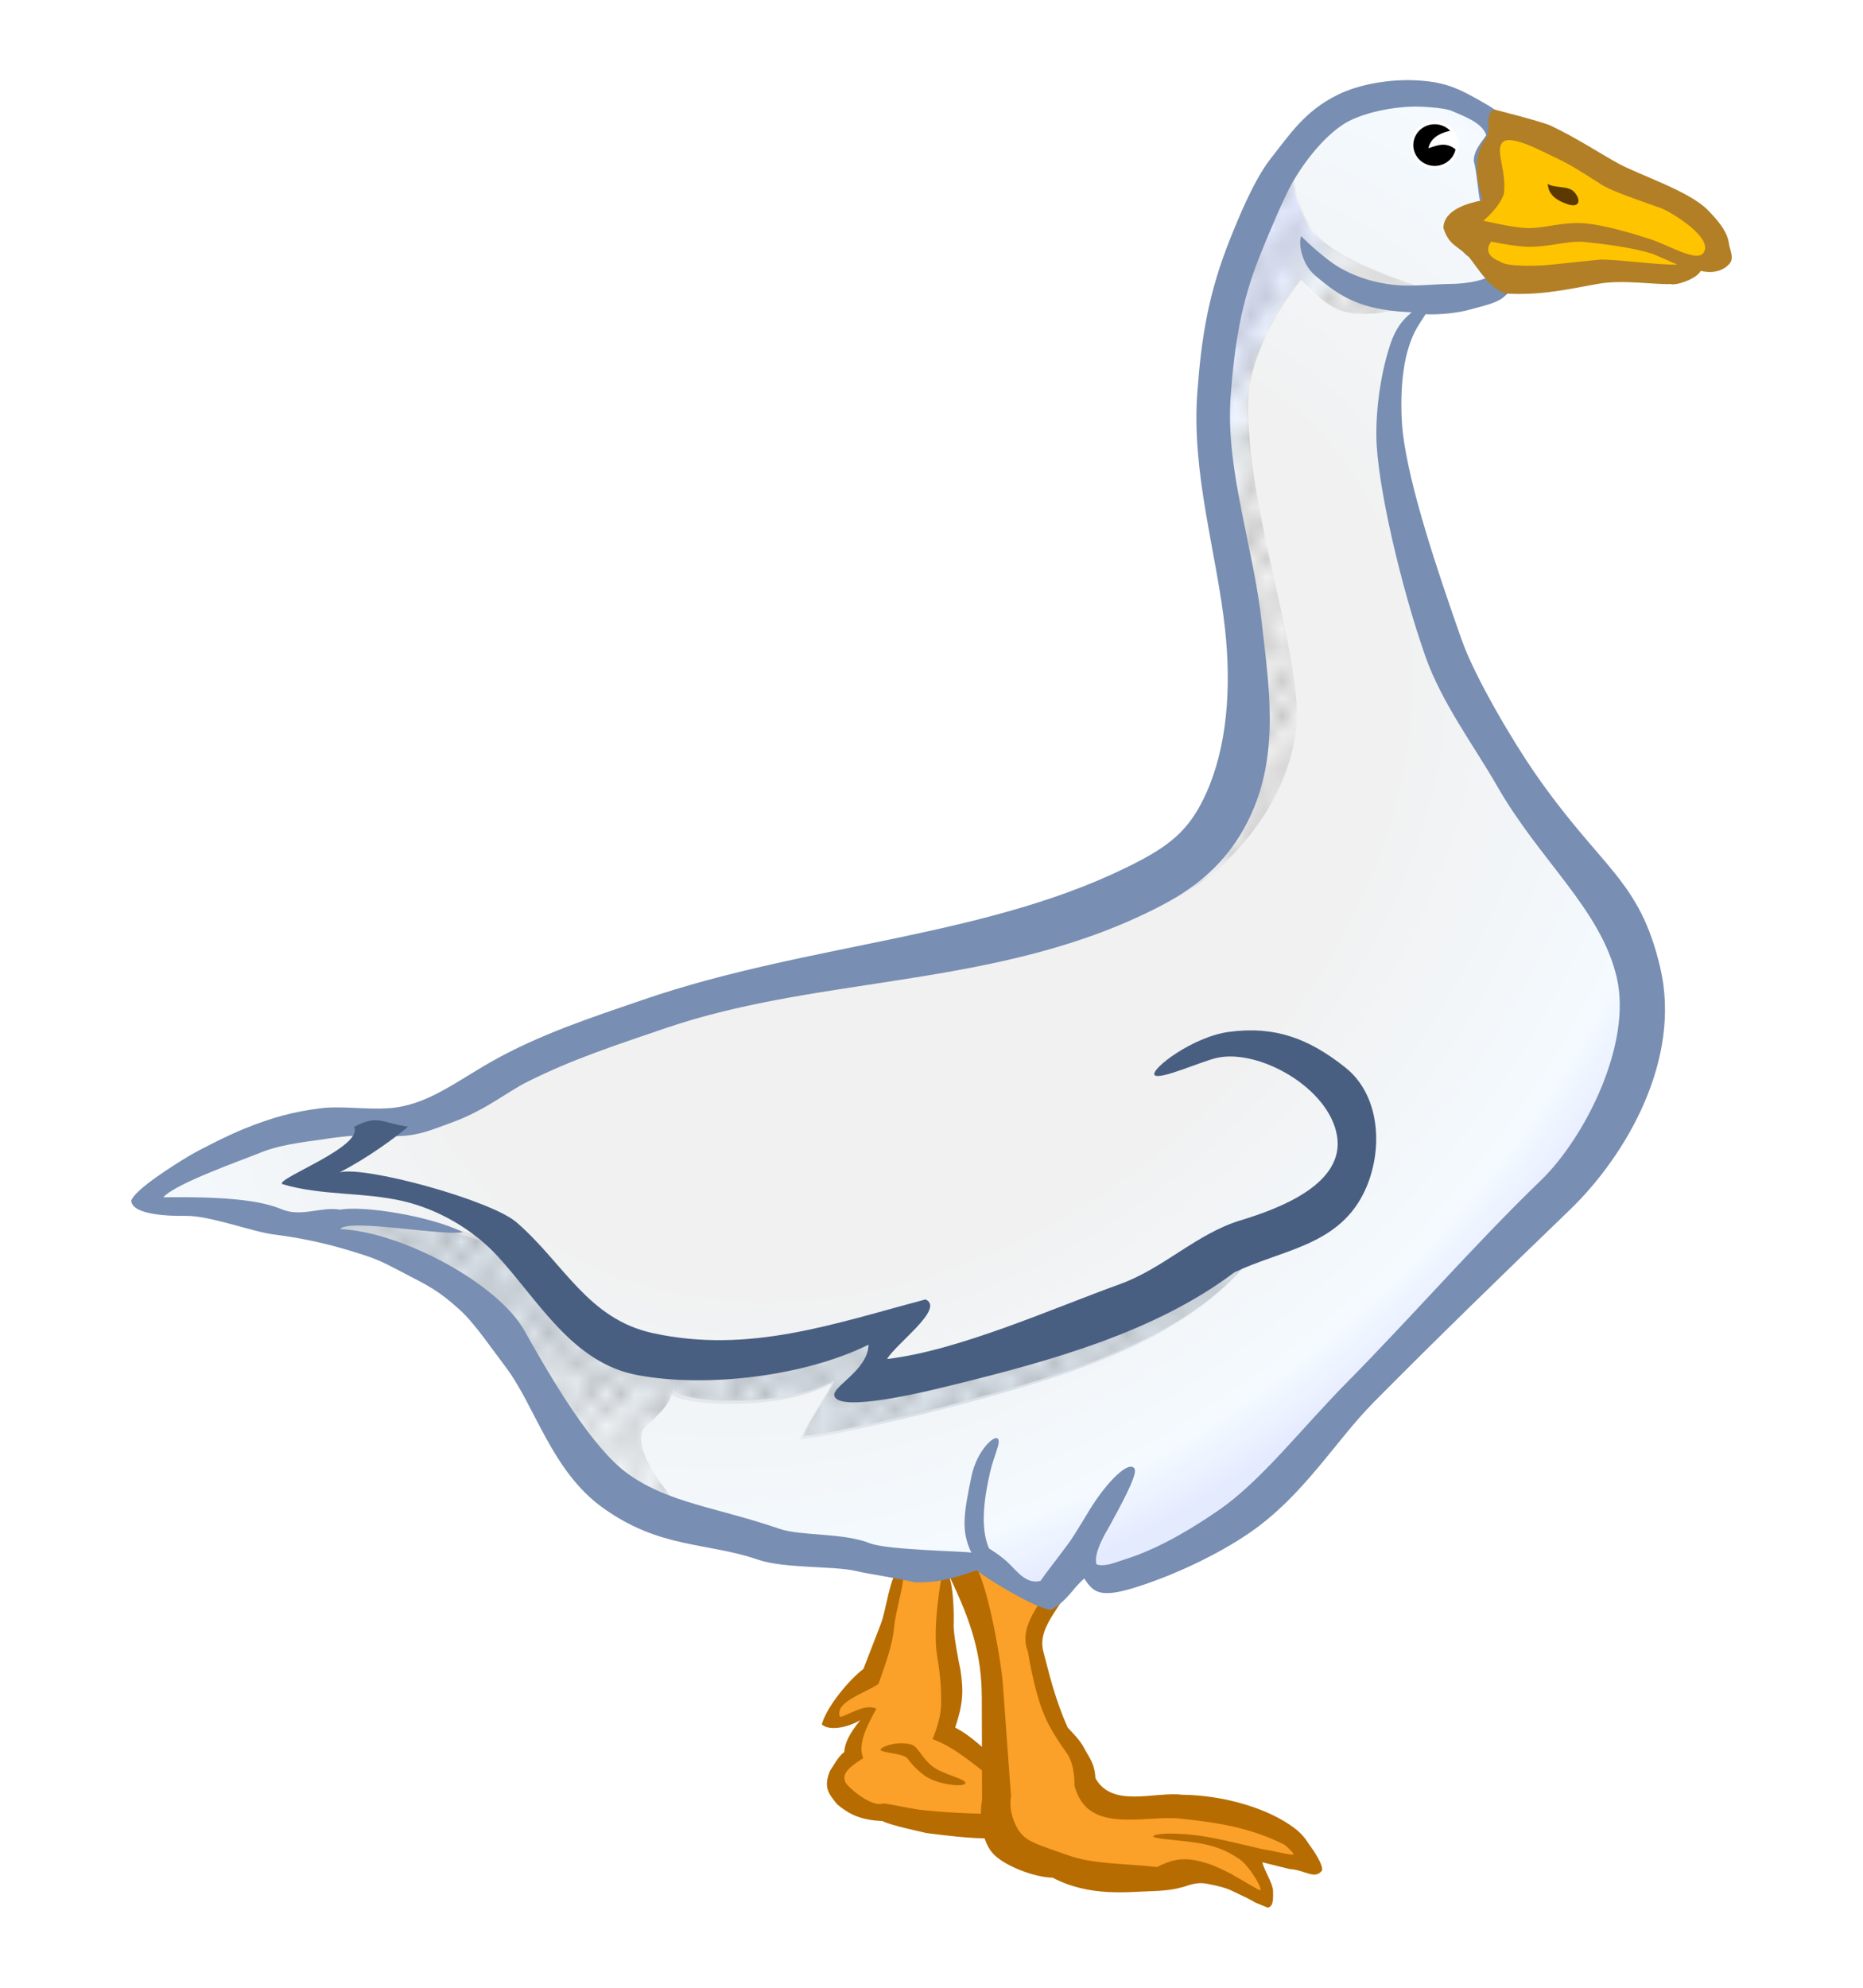 <?xml version="1.0" encoding="UTF-8" standalone="no"?>
<!-- Created with Inkscape (http://www.inkscape.org/) -->

<svg
   xmlns:dc="http://purl.org/dc/elements/1.1/"
   xmlns:cc="http://creativecommons.org/ns#"
   xmlns:rdf="http://www.w3.org/1999/02/22-rdf-syntax-ns#"
   xmlns:svg="http://www.w3.org/2000/svg"
   xmlns="http://www.w3.org/2000/svg"
   xmlns:xlink="http://www.w3.org/1999/xlink"
   xmlns:sodipodi="http://sodipodi.sourceforge.net/DTD/sodipodi-0.dtd"
   xmlns:inkscape="http://www.inkscape.org/namespaces/inkscape"
   width="30mm"
   height="32mm"
   viewBox="0 0 106.299 113.386"
   id="svg2"
   version="1.1"
   inkscape:version="0.91 r13725"
   sodipodi:docname="Gans-coloured.svg">
  <title
     id="title4136">goose - coloured</title>
  <defs
     id="defs4">
    <linearGradient
       inkscape:collect="always"
       id="linearGradient6191">
      <stop
         style="stop-color:#dae2e9;stop-opacity:1;"
         offset="0"
         id="stop6193" />
      <stop
         style="stop-color:#dae2e9;stop-opacity:0;"
         offset="1"
         id="stop6195" />
    </linearGradient>
    <linearGradient
       id="linearGradient6028"
       inkscape:collect="always">
      <stop
         id="stop6030"
         offset="0"
         style="stop-color:#f1f1f1;stop-opacity:1;" />
      <stop
         style="stop-color:#f1f1f1;stop-opacity:1;"
         offset="0.722"
         id="stop6032" />
      <stop
         style="stop-color:#f4faff;stop-opacity:1"
         offset="0.845"
         id="stop6034" />
      <stop
         id="stop6036"
         offset="1"
         style="stop-color:#e5ebff;stop-opacity:1" />
    </linearGradient>
    <linearGradient
       inkscape:collect="always"
       id="linearGradient5855">
      <stop
         style="stop-color:#f1f1f1;stop-opacity:1;"
         offset="0"
         id="stop5857" />
      <stop
         id="stop5865"
         offset="0.559"
         style="stop-color:#f1f1f1;stop-opacity:1;" />
      <stop
         id="stop5863"
         offset="0.918"
         style="stop-color:#f4faff;stop-opacity:1" />
      <stop
         style="stop-color:#e5ebff;stop-opacity:1"
         offset="1"
         id="stop5859" />
    </linearGradient>
    <pattern
       inkscape:collect="always"
       xlink:href="#Polkadots-large"
       id="pattern5834"
       patternTransform="matrix(0.887,0,0,0.993,3.945,-1.028)" />
    <pattern
       inkscape:collect="always"
       xlink:href="#Polkadots-large"
       id="pattern5740"
       patternTransform="matrix(0.825,0,0,0.869,3.945,-1.028)" />
    <pattern
       inkscape:stockid="Polka dots, large"
       id="Polkadots-large"
       patternTransform="translate(0,0) scale(10,10)"
       height="10"
       width="10"
       patternUnits="userSpaceOnUse"
       inkscape:collect="always">
      <circle
         id="circle5429"
         r="0.45"
         cy="0.810"
         cx="2.567"
         style="fill:black;stroke:none" />
      <circle
         id="circle5431"
         r="0.45"
         cy="2.33"
         cx="3.048"
         style="fill:black;stroke:none" />
      <circle
         id="circle5433"
         r="0.45"
         cy="2.415"
         cx="4.418"
         style="fill:black;stroke:none" />
      <circle
         id="circle5435"
         r="0.45"
         cy="3.029"
         cx="1.844"
         style="fill:black;stroke:none" />
      <circle
         id="circle5437"
         r="0.45"
         cy="1.363"
         cx="6.08"
         style="fill:black;stroke:none" />
      <circle
         id="circle5439"
         r="0.45"
         cy="4.413"
         cx="5.819"
         style="fill:black;stroke:none" />
      <circle
         id="circle5441"
         r="0.45"
         cy="4.048"
         cx="4.305"
         style="fill:black;stroke:none" />
      <circle
         id="circle5443"
         r="0.45"
         cy="3.045"
         cx="5.541"
         style="fill:black;stroke:none" />
      <circle
         id="circle5445"
         r="0.45"
         cy="5.527"
         cx="4.785"
         style="fill:black;stroke:none" />
      <circle
         id="circle5447"
         r="0.45"
         cy="5.184"
         cx="2.667"
         style="fill:black;stroke:none" />
      <circle
         id="circle5449"
         r="0.45"
         cy="1.448"
         cx="7.965"
         style="fill:black;stroke:none" />
      <circle
         id="circle5451"
         r="0.45"
         cy="5.049"
         cx="7.047"
         style="fill:black;stroke:none" />
      <circle
         id="circle5453"
         r="0.45"
         cy="0.895"
         cx="4.340"
         style="fill:black;stroke:none" />
      <circle
         id="circle5455"
         r="0.45"
         cy="0.340"
         cx="7.125"
         style="fill:black;stroke:none" />
      <circle
         id="circle5457"
         r="0.45"
         cy="1.049"
         cx="9.553"
         style="fill:black;stroke:none" />
      <circle
         id="circle5459"
         r="0.45"
         cy="2.689"
         cx="7.006"
         style="fill:black;stroke:none" />
      <circle
         id="circle5461"
         r="0.45"
         cy="2.689"
         cx="8.909"
         style="fill:black;stroke:none" />
      <circle
         id="circle5463"
         r="0.45"
         cy="4.407"
         cx="9.315"
         style="fill:black;stroke:none" />
      <circle
         id="circle5465"
         r="0.45"
         cy="3.870"
         cx="7.820"
         style="fill:black;stroke:none" />
      <circle
         id="circle5467"
         r="0.45"
         cy="5.948"
         cx="8.270"
         style="fill:black;stroke:none" />
      <circle
         id="circle5469"
         r="0.45"
         cy="7.428"
         cx="7.973"
         style="fill:black;stroke:none" />
      <circle
         id="circle5471"
         r="0.45"
         cy="8.072"
         cx="9.342"
         style="fill:black;stroke:none" />
      <circle
         id="circle5473"
         r="0.45"
         cy="9.315"
         cx="8.206"
         style="fill:black;stroke:none" />
      <circle
         id="circle5475"
         r="0.45"
         cy="9.475"
         cx="9.682"
         style="fill:black;stroke:none" />
      <circle
         id="circle5477"
         r="0.45"
         cy="6.186"
         cx="9.688"
         style="fill:black;stroke:none" />
      <circle
         id="circle5479"
         r="0.45"
         cy="6.296"
         cx="3.379"
         style="fill:black;stroke:none" />
      <circle
         id="circle5481"
         r="0.45"
         cy="8.204"
         cx="2.871"
         style="fill:black;stroke:none" />
      <circle
         id="circle5483"
         r="0.45"
         cy="8.719"
         cx="4.59"
         style="fill:black;stroke:none" />
      <circle
         id="circle5485"
         r="0.45"
         cy="9.671"
         cx="3.181"
         style="fill:black;stroke:none" />
      <circle
         id="circle5487"
         r="0.45"
         cy="7.315"
         cx="5.734"
         style="fill:black;stroke:none" />
      <circle
         id="circle5489"
         r="0.45"
         cy="6.513"
         cx="6.707"
         style="fill:black;stroke:none" />
      <circle
         id="circle5491"
         r="0.45"
         cy="9.670"
         cx="5.730"
         style="fill:black;stroke:none" />
      <circle
         id="circle5493"
         r="0.45"
         cy="8.373"
         cx="6.535"
         style="fill:black;stroke:none" />
      <circle
         id="circle5495"
         r="0.45"
         cy="7.154"
         cx="4.37"
         style="fill:black;stroke:none" />
      <circle
         id="circle5497"
         r="0.45"
         cy="7.25"
         cx="0.622"
         style="fill:black;stroke:none" />
      <circle
         id="circle5499"
         r="0.45"
         cy="5.679"
         cx="0.831"
         style="fill:black;stroke:none" />
      <circle
         id="circle5501"
         r="0.45"
         cy="8.519"
         cx="1.257"
         style="fill:black;stroke:none" />
      <circle
         id="circle5503"
         r="0.45"
         cy="6.877"
         cx="1.989"
         style="fill:black;stroke:none" />
      <circle
         id="circle5505"
         r="0.45"
         cy="3.181"
         cx="0.374"
         style="fill:black;stroke:none" />
      <circle
         id="circle5507"
         r="0.45"
         cy="1.664"
         cx="1.166"
         style="fill:black;stroke:none" />
      <circle
         id="circle5509"
         r="0.45"
         cy="0.093"
         cx="1.151"
         style="fill:black;stroke:none" />
      <circle
         id="circle5511"
         r="0.45"
         cy="10.093"
         cx="1.151"
         style="fill:black;stroke:none" />
      <circle
         id="circle5513"
         r="0.45"
         cy="4.451"
         cx="1.302"
         style="fill:black;stroke:none" />
      <circle
         id="circle5515"
         r="0.45"
         cy="3.763"
         cx="3.047"
         style="fill:black;stroke:none" />
    </pattern>
    <radialGradient
       inkscape:collect="always"
       xlink:href="#linearGradient5855"
       id="radialGradient5861"
       cx="50.161"
       cy="42.666"
       fx="50.161"
       fy="42.666"
       r="43.215"
       gradientTransform="matrix(0.636,0.735,-0.973,0.842,59.794,-30.13)"
       gradientUnits="userSpaceOnUse" />
    <radialGradient
       inkscape:collect="always"
       xlink:href="#linearGradient6028"
       id="radialGradient6026"
       cx="90.756"
       cy="40.639"
       fx="90.756"
       fy="40.639"
       r="7.704"
       gradientTransform="matrix(-1.605,-0.635,1.476,-3.728,165.797,233.966)"
       gradientUnits="userSpaceOnUse" />
    <linearGradient
       inkscape:collect="always"
       xlink:href="#linearGradient6191"
       id="linearGradient6197"
       x1="21.553"
       y1="87.12"
       x2="19.862"
       y2="93.307"
       gradientUnits="userSpaceOnUse"
       gradientTransform="translate(13.081,-14.319)" />
  </defs>
  <sodipodi:namedview
     id="base"
     pagecolor="#ffffff"
     bordercolor="#666666"
     borderopacity="1.0"
     inkscape:pageopacity="0.0"
     inkscape:pageshadow="2"
     inkscape:zoom="4"
     inkscape:cx="55.512125"
     inkscape:cy="42.424638"
     inkscape:document-units="mm"
     inkscape:current-layer="layer2"
     showgrid="false"
     inkscape:window-width="1752"
     inkscape:window-height="1180"
     inkscape:window-x="547"
     inkscape:window-y="0"
     inkscape:window-maximized="0"
     borderlayer="true"
     inkscape:snap-global="false"
     fit-margin-left="1"
     fit-margin-top="1"
     fit-margin-right="1"
     fit-margin-bottom="1" />
  <g
     inkscape:groupmode="layer"
     id="layer2"
     inkscape:label="Ebene 2"
     transform="translate(1.345,3.639)">
    <path
       style="fill:#fba028;fill-rule:evenodd;stroke:#ff00ff;stroke-width:0.291;stroke-linecap:butt;stroke-linejoin:miter;stroke-miterlimit:4;stroke-dasharray:none;stroke-opacity:1;fill-opacity:1"
       d="m 50.039,85.826 c -0.535,2.248 -1.034,4.756 -1.679,6.231 -0.57,0.108 -1.16,0.283 -2.077,1.547 l -0.265,1.016 c 0.707,0.085 1.414,-0.287 2.121,-0.53 -0.655,1.239 -0.859,1.938 -0.928,2.475 -0.76,0.665 -1.368,1.341 -0.619,2.121 0.868,1.098 1.535,0.79 2.298,1.149 2.358,0.447 4.697,0.815 6.938,0.795 1.385,-0.175 2.77,0.307 4.154,-0.928 l -0.044,-0.707 -3.712,-1.237 -3.801,-2.519 c 0.507,-0.798 0.473,-2.003 0.53,-3.138 -0.557,-1.582 -0.288,-3.823 -0.309,-5.834 z"
       id="path4232"
       inkscape:connector-curvature="0"
       sodipodi:nodetypes="cccccccccccccccc" />
    <g
       id="g4220"
       transform="translate(4.033,-1.116)"
       style="fill:#b66c00;fill-opacity:1">
      <path
         sodipodi:nodetypes="ccccccccccccscscccccccccccccccccc"
         inkscape:connector-curvature="0"
         id="path4211"
         d="m 48.075,91.801 c 0.144,0.937 0.257,1.676 0.243,2.648 0.049,0.71 -0.215,1.587 -0.486,2.231 1.32,0.488 2.372,1.476 3.493,2.294 1.161,1.049 2.605,0.698 3.992,1.542 0.256,0.556 -5.086,0.526 -7.854,0.232 -0.819,-0.072 -1.612,-0.285 -2.425,-0.401 -0.593,0.239 -1.75,-0.665 -2.127,-1.123 -0.427,-0.639 0.48,-1.117 0.961,-1.461 -0.338,-0.833 0.269,-1.928 0.754,-2.818 -0.697,-0.331 -1.721,0.46 -2.077,0.463 -0.332,-0.838 1.413,-1.344 2.197,-1.873 0.375,-1.114 0.793,-2.125 0.898,-3.294 0.099,-1.096 0.914,-3.411 0.296,-3.288 -0.561,0.413 -0.724,2.289 -1.07,3.182 l -0.984,2.543 c -0.788,0.589 -2.09,2.134 -2.376,3.162 0.424,0.393 1.481,0.182 2.191,-0.237 -0.63,0.793 -0.872,1.289 -0.91,1.813 -0.357,0.271 -0.614,0.785 -0.815,1.081 -0.375,0.924 -0.092,1.29 0.422,1.912 0.649,0.531 1.305,0.896 2.572,0.943 0.441,0.248 2.269,0.622 2.518,0.687 2.674,0.341 3.916,0.437 6.577,0.082 0.946,-0.106 1.57,-0.58 2.464,-0.996 0.871,-0.526 -0.051,-1.386 -0.733,-1.459 -0.394,-0.264 -0.306,-0.304 -0.805,-0.36 -1.18,-0.153 -2.409,-0.45 -3.29,-1.305 -0.859,-0.659 -1.61,-1.486 -2.578,-1.979 0.424,-1.302 0.5,-1.965 0.299,-3.3 -0.063,-0.266 -0.439,-2.138 -0.383,-2.681 0.02,-1.09 -0.088,-3.154 -0.624,-2.907 -0.101,0.334 -0.572,3.091 -0.342,4.664 z"
         style="color:#000000;font-style:normal;font-variant:normal;font-weight:normal;font-stretch:normal;font-size:medium;line-height:normal;font-family:sans-serif;text-indent:0;text-align:start;text-decoration:none;text-decoration-line:none;text-decoration-style:solid;text-decoration-color:#000000;letter-spacing:normal;word-spacing:normal;text-transform:none;direction:ltr;block-progression:tb;writing-mode:lr-tb;baseline-shift:baseline;text-anchor:start;white-space:normal;clip-rule:nonzero;display:inline;overflow:visible;visibility:visible;opacity:1;isolation:auto;mix-blend-mode:normal;color-interpolation:sRGB;color-interpolation-filters:linearRGB;solid-color:#000000;solid-opacity:1;fill:#b66c00;fill-opacity:1;fill-rule:evenodd;stroke:none;stroke-width:1px;stroke-linecap:butt;stroke-linejoin:miter;stroke-miterlimit:4;stroke-dasharray:none;stroke-dashoffset:0;stroke-opacity:1;color-rendering:auto;image-rendering:auto;shape-rendering:auto;text-rendering:auto;enable-background:accumulate" />
      <path
         sodipodi:nodetypes="sczcszs"
         inkscape:connector-curvature="0"
         id="path4216"
         d="m 46.373,97.752 c 0.118,0.125 0.328,0.499 0.994,1.001 0.666,0.502 2.217,0.697 2.331,0.453 0.114,-0.245 -1.272,-0.497 -1.876,-0.973 -0.604,-0.476 -0.824,-1.129 -1.189,-1.237 -0.818,-0.241 -1.751,0.131 -1.769,0.29 -0.018,0.159 1.273,0.215 1.508,0.465 z"
         style="color:#000000;font-style:normal;font-variant:normal;font-weight:normal;font-stretch:normal;font-size:medium;line-height:normal;font-family:sans-serif;text-indent:0;text-align:start;text-decoration:none;text-decoration-line:none;text-decoration-style:solid;text-decoration-color:#000000;letter-spacing:normal;word-spacing:normal;text-transform:none;direction:ltr;block-progression:tb;writing-mode:lr-tb;baseline-shift:baseline;text-anchor:start;white-space:normal;clip-rule:nonzero;display:inline;overflow:visible;visibility:visible;opacity:1;isolation:auto;mix-blend-mode:normal;color-interpolation:sRGB;color-interpolation-filters:linearRGB;solid-color:#000000;solid-opacity:1;fill:#b66c00;fill-opacity:1;fill-rule:evenodd;stroke:none;stroke-width:1.417;stroke-linecap:butt;stroke-linejoin:miter;stroke-miterlimit:4;stroke-dasharray:none;stroke-dashoffset:0;stroke-opacity:1;color-rendering:auto;image-rendering:auto;shape-rendering:auto;text-rendering:auto;enable-background:accumulate" />
    </g>
    <path
       style="fill:#fba028;fill-rule:evenodd;stroke:#ff00ff;stroke-width:0.291;stroke-linecap:butt;stroke-linejoin:miter;stroke-miterlimit:4;stroke-dasharray:none;stroke-opacity:1;fill-opacity:1"
       d="m 53.221,85.605 c 1.123,1.928 1.451,4.175 2.033,6.32 l 0.309,9.237 c 0.712,1.081 2.605,1.57 4.198,2.21 1.929,0.284 3.876,0.459 5.922,0.044 1.605,-0.78 3.473,0.456 5.303,1.37 0.177,-0.751 -1.061,-2.696 -1.061,-2.696 l 3.58,0.619 c -0.396,-0.678 -0.946,-1.355 -1.812,-2.033 -1.823,-0.844 -3.598,-1.35 -5.303,-1.37 -1.307,0.122 -2.632,0.233 -4.861,-0.221 L 59.983,96.433 C 59.008,95.446 59.021,94.169 58.48,93.074 l -0.795,-3.668 1.149,-2.298 -4.198,-1.547 z"
       id="path4234"
       inkscape:connector-curvature="0"
       sodipodi:nodetypes="ccccccccccccccccc" />
    <path
       style="color:#000000;font-style:normal;font-variant:normal;font-weight:normal;font-stretch:normal;font-size:medium;line-height:normal;font-family:sans-serif;text-indent:0;text-align:start;text-decoration:none;text-decoration-line:none;text-decoration-style:solid;text-decoration-color:#000000;letter-spacing:normal;word-spacing:normal;text-transform:none;direction:ltr;block-progression:tb;writing-mode:lr-tb;baseline-shift:baseline;text-anchor:start;white-space:normal;clip-rule:nonzero;display:inline;overflow:visible;visibility:visible;opacity:1;isolation:auto;mix-blend-mode:normal;color-interpolation:sRGB;color-interpolation-filters:linearRGB;solid-color:#000000;solid-opacity:1;fill:#b66c00;fill-opacity:1;fill-rule:evenodd;stroke:none;stroke-width:1px;stroke-linecap:butt;stroke-linejoin:miter;stroke-miterlimit:4;stroke-dasharray:none;stroke-dashoffset:0;stroke-opacity:1;color-rendering:auto;image-rendering:auto;shape-rendering:auto;text-rendering:auto;enable-background:accumulate"
       d="m 52.835,86.297 c 1.246,2.59 1.833,4.424 1.84,6.924 l 0.015,5.828 c -0.139,0.703 -0.102,2.152 0.557,2.967 0.625,0.774 2.494,1.448 3.465,1.451 2.113,1.111 4.321,0.809 5.579,0.773 1.258,-0.035 1.651,-0.192 1.89,-0.248 0.239,-0.055 0.709,-0.301 1.35,-0.176 0.642,0.125 1.063,0.23 1.377,0.382 0.761,0.366 0.898,0.412 1.39,0.698 l 0.693,0.281 c 0.195,-0.06 0.336,-0.137 0.301,-0.957 -0.019,-0.448 -0.522,-1.209 -0.611,-1.629 l 1.573,0.388 c 0.851,0.042 1.423,0.633 1.837,0.073 0.054,-0.361 -0.531,-1.208 -0.727,-1.463 -0.196,-0.255 -0.356,-0.734 -1.629,-1.452 -1.273,-0.718 -3.357,-1.372 -5.633,-1.4 -1.551,-0.193 -3.994,0.781 -4.945,-0.947 -0.038,-0.853 -0.383,-1.21 -0.619,-1.67 -0.265,-0.516 -0.613,-0.826 -0.957,-1.211 -0.697,-1.524 -1.061,-3.053 -1.399,-4.36 -0.337,-1.307 0.927,-2.402 1.377,-3.466 L 58.638,86.691 c -0.395,0.935 -1.944,2.367 -1.334,3.875 0.267,1.579 0.637,3.183 1.252,4.286 0.616,1.103 0.907,1.361 1.093,1.724 0.186,0.363 0.315,0.894 0.314,1.63 0.711,2.837 3.957,1.679 6.029,1.892 2.071,0.213 4.021,0.508 5.956,1.492 0.288,0.245 0.511,0.461 0.514,0.555 0.003,0.094 -1.406,-0.272 -1.68,-0.281 -2.205,-0.504 -3.621,-0.932 -5.542,-0.908 -0.419,0.005 -1.456,0.158 -0.141,0.307 1.8,0.204 2.936,0.213 4.314,1.173 0.523,0.365 1.331,1.708 1.137,1.751 -0.12,-0.025 -1.337,-0.767 -1.65,-0.931 -0.942,-0.491 -1.302,-0.598 -1.752,-0.713 -1.009,-0.257 -1.67,-0.096 -2.475,0.318 -1.917,-0.213 -3.652,-0.154 -5.094,-0.676 -1.442,-0.522 -2.238,-0.706 -2.679,-1.252 -0.441,-0.546 -0.688,-1.419 -0.558,-2.108 l -0.471,-6.444 c -0.089,-1.216 -0.755,-5.059 -1.43,-6.461 z"
       id="path4224"
       inkscape:connector-curvature="0"
       sodipodi:nodetypes="cscsccsssccscccccccsccccccscccccssscssccscscc" />
    <path
       style="fill:url(#radialGradient5861);fill-opacity:1;fill-rule:evenodd;stroke:#ff00ff;stroke-width:0.291;stroke-linecap:butt;stroke-linejoin:miter;stroke-miterlimit:4;stroke-dasharray:none;stroke-opacity:1"
       d="M 84.113,3.537 C 82.581,2.299 81.049,1.592 79.517,1.415 76.388,1.723 73.839,2.733 72.357,5.039 70.066,8.625 68.859,12.506 67.849,16.441 c -0.806,7.366 1.088,11.493 1.856,16.971 1.109,4.993 -0.495,8.243 -2.652,11.137 -5.356,4.423 -11.153,5.644 -16.971,6.718 -5.899,0.696 -11.928,1.876 -18.296,4.331 l -10.253,4.861 -6.894,0.088 c -3.289,1.399 -6.642,2.791 -7.867,4.419 l 6.187,0.707 7.867,1.945 c 2.599,1.101 4.748,2.437 6.983,4.773 0.873,3.32 2.908,6.193 5.303,8.927 0.665,0.665 8.46,3.1 9.369,3.27 2.095,0.393 13.058,1.343 12.286,0.619 0.647,1.302 2.286,1.753 3.712,2.386 L 60.425,85.119 c 0.049,0.753 0.393,1.309 1.149,1.591 2.391,-0.372 3.572,-1.147 4.95,-1.856 2.447,-1.617 4.906,-3.211 6.894,-5.745 l 9.59,-10.253 6.938,-6.718 c 2.048,-3.366 3.575,-6.867 2.475,-11.049 L 84.731,40.041 c -3.802,-4.805 -5.267,-10.524 -6.497,-16.263 -0.49,-2.413 -0.28,-4.626 0.044,-6.806 0.357,-1.046 0.236,-1.648 1.591,-3.138 1.519,-0.334 3.22,-0.182 4.419,-1.37 -0.103,-0.987 -1.496,-1.888 -2.121,-3.094 0.501,-0.531 1.002,-0.71 1.503,-1.768 -0.681,-0.846 -0.467,-1.565 -0.354,-2.298 z"
       id="path4228"
       inkscape:connector-curvature="0"
       sodipodi:nodetypes="cccccccccccccccscccccccccccccccccc" />
    <path
       style="fill:url(#linearGradient6197);fill-opacity:1;fill-rule:evenodd;stroke:none;stroke-width:0.291;stroke-linecap:butt;stroke-linejoin:miter;stroke-miterlimit:4;stroke-dasharray:none;stroke-opacity:1"
       d="m 16.692,66.806 c 1.458,-0.987 2.431,-0.624 4.021,-0.677 2.869,0.153 4.809,0.685 7.059,1.698 l 6.125,5.625 c 5.091,0.762 10.172,1.597 15.75,-1.375 -0.857,1.554 -1.667,2.593 -1.878,3.734 6.474,-1.075 22.444,-8.477 22.474,-7.982 -1.834,2.56 -5.11,4.951 -10.952,6.934 -5.467,1.856 -13.664,3.644 -14.955,3.688 0.298,-0.92 2.102,-3.357 1.701,-3.141 -2.983,1.61 -8.998,1.258 -9.127,0.45 -0.061,0.662 -0.622,1.303 -1.513,2.067 -1.501,1.286 2.5,5.375 2.5,5.375 -2.435,0.112 -4.808,-1.43 -7.125,-4.5 l -5.375,-8 c -2.116,-1.608 -5.075,-2.832 -8.706,-3.896 z"
       id="path4258-5"
       inkscape:connector-curvature="0"
       sodipodi:nodetypes="cccccccscccscccc" />
    <path
       style="fill:url(#pattern5740);fill-opacity:1;fill-rule:evenodd;stroke:none;stroke-width:0.291;stroke-linecap:butt;stroke-linejoin:miter;stroke-miterlimit:4;stroke-dasharray:none;stroke-opacity:1;opacity:0.291"
       d="m 16.864,66.625 c 1.458,-0.987 2.431,-0.624 4.021,-0.677 2.869,0.153 4.809,0.685 7.059,1.698 l 6.125,5.625 c 5.091,0.762 10.172,1.597 15.75,-1.375 -0.857,1.554 -1.667,2.593 -1.878,3.734 6.474,-1.075 22.444,-8.477 22.474,-7.982 -1.834,2.56 -5.11,4.951 -10.952,6.934 -5.467,1.856 -13.664,3.644 -14.955,3.688 0.298,-0.92 2.102,-3.357 1.701,-3.141 -2.983,1.61 -8.998,1.258 -9.127,0.45 -0.061,0.662 -0.622,1.303 -1.513,2.067 -1.501,1.286 2.5,5.375 2.5,5.375 -2.435,0.112 -4.808,-1.43 -7.125,-4.5 l -5.375,-8 c -2.116,-1.608 -5.075,-2.832 -8.706,-3.896 z"
       id="path4258"
       inkscape:connector-curvature="0"
       sodipodi:nodetypes="cccccccscccscccc" />
    <path
       style="opacity:1;fill:#ffffff;fill-opacity:1;stroke:none;stroke-width:0.291;stroke-linecap:round;stroke-linejoin:round;stroke-miterlimit:4;stroke-dasharray:none;stroke-dashoffset:0;stroke-opacity:1"
       d="m 81.457,5.647 c -0.559,0.515 -1.43,0.481 -1.947,-0.076 -0.517,-0.557 -0.488,-1.427 0.067,-1.947 0.555,-0.52 1.425,-0.494 1.956,0.067 0.521,0.571 0.483,1.441 -0.076,1.956 z"
       id="path4236"
       inkscape:connector-curvature="0"
       sodipodi:nodetypes="ssscs" />
    <path
       style="fill:url(#radialGradient6026);fill-opacity:1;fill-rule:evenodd;stroke:none;stroke-width:0.291;stroke-linecap:butt;stroke-linejoin:miter;stroke-miterlimit:4;stroke-dasharray:none;stroke-opacity:1"
       d="M 80.694,13.162 C 78.88,12.492 75.488,11.47 73.956,10.056 72.917,9.096 72.593,7.824 72.116,5.386 71.563,5.202 66.926,16.499 67.76,20.54 c 0.989,4.791 1.673,10.226 1.856,15.114 0.22,5.859 -4.331,12.109 -4.331,12.109 2.928,-1.231 6.865,-5.333 7.248,-9.988 0.337,-4.1 -2.913,-12.501 -2.74,-18.562 0.094,-3.298 3.005,-6.86 3.005,-6.86 0.561,0.551 1.451,1.594 2.613,1.845 1.919,0.414 4.488,-0.558 5.282,-1.036 z"
       id="path5742-0"
       inkscape:connector-curvature="0"
       sodipodi:nodetypes="cscsscsscsc" />
    <path
       style="fill:url(#pattern5834);fill-opacity:1;fill-rule:evenodd;stroke:none;stroke-width:0.291;stroke-linecap:butt;stroke-linejoin:miter;stroke-miterlimit:4;stroke-dasharray:none;stroke-opacity:1;opacity:0.304"
       d="M 80.783,13.13 C 78.969,12.459 75.577,11.437 74.045,10.023 73.006,9.064 72.682,7.791 72.205,5.353 71.652,5.169 67.015,16.467 67.849,20.507 c 0.989,4.791 1.673,10.226 1.856,15.114 0.22,5.859 -4.331,12.109 -4.331,12.109 2.928,-1.231 6.865,-5.333 7.248,-9.988 0.337,-4.1 -2.913,-12.501 -2.74,-18.562 0.094,-3.298 3.005,-6.86 3.005,-6.86 0.561,0.551 1.451,1.594 2.613,1.845 1.919,0.414 4.488,-0.558 5.282,-1.036 z"
       id="path5742"
       inkscape:connector-curvature="0"
       sodipodi:nodetypes="cscsscsscsc" />
    <path
       style="color:#000000;font-style:normal;font-variant:normal;font-weight:normal;font-stretch:normal;font-size:medium;line-height:normal;font-family:sans-serif;text-indent:0;text-align:start;text-decoration:none;text-decoration-line:none;text-decoration-style:solid;text-decoration-color:#000000;letter-spacing:normal;word-spacing:normal;text-transform:none;direction:ltr;block-progression:tb;writing-mode:lr-tb;baseline-shift:baseline;text-anchor:start;white-space:normal;clip-rule:nonzero;display:inline;overflow:visible;visibility:visible;opacity:1;isolation:auto;mix-blend-mode:normal;color-interpolation:sRGB;color-interpolation-filters:linearRGB;solid-color:#000000;solid-opacity:1;fill:#788eb2;fill-opacity:1;fill-rule:evenodd;stroke:none;stroke-width:2.835;stroke-linecap:butt;stroke-linejoin:miter;stroke-miterlimit:4;stroke-dasharray:none;stroke-dashoffset:0;stroke-opacity:1;color-rendering:auto;image-rendering:auto;shape-rendering:auto;text-rendering:auto;enable-background:accumulate"
       d="m 79.189,0.935 c -1.198,-0.035 -2.938,0.196 -4.246,0.852 -1.828,0.916 -2.661,2.191 -3.785,3.621 -0.962,1.224 -1.844,3.407 -2.312,4.574 -1.237,3.086 -1.641,5.6 -1.875,8.773 -0.341,4.618 1.106,9.137 1.58,13.471 0.38,3.469 0.099,6.775 -1.068,9.371 -0.87,1.935 -1.873,2.856 -3.838,3.885 -8.341,4.37 -18.671,4.605 -28.287,7.904 -2.932,1.006 -5.943,1.987 -8.686,3.547 -2.052,1.167 -3.675,2.479 -5.785,2.639 -1.36,0.103 -2.759,-0.151 -3.994,0.014 -1.455,0.194 -2.633,0.479 -4.371,1.189 -0.869,0.355 -2.483,1.163 -3.118,1.545 -0.738,0.445 -3.021,1.861 -3.261,2.524 0.04,0.858 2.327,0.883 3.116,0.873 1.376,-0.017 3.8,0.91 5.037,1.064 1.096,0.136 2.515,0.394 3.888,0.793 1.901,0.552 2.124,0.676 3.517,1.406 1.4,0.734 1.952,0.971 3.218,2.124 0.827,0.752 1.853,2.271 2.568,3.207 1.706,2.235 2.624,5.95 5.569,8.061 3.274,2.346 5.922,1.95 8.848,2.956 1.499,0.516 4.378,0.349 5.61,0.651 0.619,0.152 2.062,0.352 3.34,0.638 1.187,0.033 2.009,-0.149 3.532,-0.688 0.497,0.447 3.278,2.147 4.23,2.267 1.043,-0.624 1.106,-1.079 1.901,-1.792 0.513,0.749 0.834,1.16 2.918,0.508 2.219,-0.694 4.707,-1.875 6.488,-3.094 3.13,-2.143 4.904,-5.237 7.111,-7.467 3.543,-3.579 7.538,-7.458 11.178,-10.963 3.268,-3.147 6.397,-8.612 5.174,-13.826 -1.192,-5.082 -3.347,-5.594 -7.182,-11.143 -1.25,-1.808 -3.399,-5.434 -4.152,-7.57 -1.442,-4.091 -2.982,-8.721 -3.352,-11.773 -0.127,-1.053 -0.179,-3.291 0.32,-4.873 0.333,-1.056 0.609,-1.307 0.972,-1.917 0.832,0.042 1.916,-0.085 2.557,-0.271 0.508,-0.148 1.418,-0.326 1.852,-0.666 0.652,-0.512 0.974,-1.179 0.913,-1.942 -0.81,-0.162 -1.356,0.004 -1.549,-0.652 0.089,-0.53 -0.434,-0.922 -0.918,-1.289 0.188,-0.256 0.794,-0.76 1.127,-1.16 0.389,-0.468 0.553,-1.717 0.422,-2.186 L 84.06,4.914 C 83.938,4.471 84.286,4.29 84.9,4.256 84.748,3.63 84.603,2.984 83.62,2.404 81.833,1.349 81.063,0.99 79.189,0.935 Z M 79.331,2.437 c 0.175,-0.003 1.691,0.035 2.193,0.264 0.638,0.291 1.682,0.626 1.936,1.371 -0.298,0.444 -0.721,0.871 -0.713,1.486 0.19,0.657 0.232,1.867 0.402,2.465 -0.674,0.464 -1.849,0.331 -1.949,1.289 -0.055,0.525 0.679,1.054 1.037,1.521 0.186,0.243 1.582,0.885 1.83,1.043 -0.782,0.636 -2.254,0.677 -2.664,0.682 -0.897,0.011 -1.892,0.124 -2.721,0.088 -1.504,-0.066 -2.942,-0.549 -3.957,-1.252 -0.484,-0.335 -1.318,-1.035 -1.826,-1.564 -0.184,0.43 0.059,1.606 0.76,2.213 0.701,0.607 1.421,1.159 2.286,1.516 1.125,0.465 2.181,0.564 3.254,0.617 -0.21,0.217 -0.828,0.587 -1.255,1.943 -0.527,1.671 -0.782,3.552 -0.754,5.201 0.045,2.683 1.395,8.508 2.803,12.502 0.934,2.65 2.838,5.191 4.055,7.326 2.467,4.331 5.938,7.056 6.855,10.967 0.891,3.796 -1.815,9.159 -4.35,11.6 -3.646,3.511 -7.47,7.891 -11.043,11.5 -2.547,2.573 -4.897,5.634 -7.344,7.309 -1.209,0.828 -3.218,2.128 -5.332,2.789 -0.596,0.187 -1.129,0.437 -1.611,0.285 -0.215,-0.651 0.614,-1.955 0.725,-2.16 0.538,-0.994 1.642,-2.956 1.445,-3.293 -0.286,-0.49 -1.379,0.568 -2.25,1.852 -0.442,0.652 -1.106,1.843 -1.523,2.407 -0.921,1.247 -1.265,1.64 -1.591,2.133 -0.815,0.212 -1.311,-0.519 -1.883,-1.064 -0.437,-0.409 -1.06,-0.785 -1.06,-0.785 -0.552,-1.256 -0.223,-3.075 0.047,-4.286 0.233,-1.043 0.665,-1.781 0.447,-1.981 -0.218,-0.2 -1.195,0.709 -1.495,2.156 -0.438,2.113 -0.605,3.116 -0.004,4.351 -0.369,-0.083 -4.819,-0.147 -5.795,-0.536 -1.516,-0.606 -3.948,-0.408 -5.154,-0.823 -3.587,-1.234 -6.316,-1.466 -8.641,-3.132 -2.017,-1.446 -4.257,-5.222 -5.921,-8.183 -1.5,-2.669 -6.968,-5.621 -10.499,-5.783 0.463,-0.627 5.887,0.414 6.996,0.175 -1.858,-0.926 -5.699,-1.53 -7.014,-1.282 -1.025,-0.198 -2.211,0.446 -3.318,-0.021 -1.252,-0.528 -3.305,-0.73 -6.761,-0.687 0.715,-0.802 4.507,-2.119 5.572,-2.556 1.272,-0.522 3.041,-0.651 3.852,-0.798 0.275,-0.05 1.779,-0.23 2.473,-0.19 2.283,0.185 2.784,-0.059 4.702,-0.774 1.805,-0.673 3.054,-1.709 4.133,-2.249 2.659,-1.331 5.011,-2.08 7.875,-3.063 9.04,-3.101 19.247,-2.247 28.377,-7.03 2.297,-1.203 4.004,-2.781 5.107,-5.234 1.612,-3.586 0.965,-7.422 0.594,-10.811 -0.485,-4.429 -2.093,-8.811 -1.785,-12.984 0.223,-3.021 0.603,-5.372 1.678,-8.051 0.471,-1.174 1.357,-3.283 1.836,-4.121 0.889,-1.556 2.161,-2.989 3.27,-3.545 0.98,-0.491 2.447,-0.788 3.672,-0.811 z"
       id="path4169"
       inkscape:connector-curvature="0"
       sodipodi:nodetypes="sssssssssssssscsssssssssccccsssssssssccscccscccsscscccsscssscsscssssssssscsssscccszscsssscccscsscsssssssssscc" />
    <path
       style="fill:#ffc400;fill-rule:evenodd;stroke:#ff0000;stroke-width:0.291;stroke-linecap:butt;stroke-linejoin:miter;stroke-miterlimit:4;stroke-dasharray:none;stroke-opacity:1;fill-opacity:1"
       d="m 84.334,3.227 -0.884,2.607 0.133,2.21 -1.547,1.193 c 0.645,1.409 1.954,3.256 3.315,3.094 l 5.259,-0.486 3.226,0.309 c 0.398,-0.142 0.795,-0.101 1.193,-0.795 l 0.972,0 C 96.773,11.257 96.283,10.561 96.134,9.768 95.594,8.68 94.513,8.315 93.659,7.647 L 89.858,6.232 87.383,4.421 Z"
       id="path4230"
       inkscape:connector-curvature="0"
       sodipodi:nodetypes="cccccccccccccc" />
    <path
       style="color:#000000;font-style:normal;font-variant:normal;font-weight:normal;font-stretch:normal;font-size:medium;line-height:normal;font-family:sans-serif;text-indent:0;text-align:start;text-decoration:none;text-decoration-line:none;text-decoration-style:solid;text-decoration-color:#000000;letter-spacing:normal;word-spacing:normal;text-transform:none;direction:ltr;block-progression:tb;writing-mode:lr-tb;baseline-shift:baseline;text-anchor:start;white-space:normal;clip-rule:nonzero;display:inline;overflow:visible;visibility:visible;opacity:1;isolation:auto;mix-blend-mode:normal;color-interpolation:sRGB;color-interpolation-filters:linearRGB;solid-color:#000000;solid-opacity:1;fill:#495f82;fill-opacity:1;fill-rule:evenodd;stroke:none;stroke-width:2.835;stroke-linecap:butt;stroke-linejoin:miter;stroke-miterlimit:4;stroke-dasharray:none;stroke-dashoffset:0;stroke-opacity:1;color-rendering:auto;image-rendering:auto;shape-rendering:auto;text-rendering:auto;enable-background:accumulate"
       d="m 68.786,55.22 c -2.087,0.28 -4.503,2.135 -4.254,2.461 0.249,0.325 2.695,-0.793 3.58,-0.982 2.384,-0.509 6.36,1.7 6.828,4.438 0.469,2.744 -3.248,4.151 -5.49,4.831 -2.524,0.764 -4.398,2.743 -6.892,3.642 -3.882,1.4 -9.198,3.792 -13.288,4.271 0.528,-0.895 3.324,-2.893 2.193,-3.398 -5.293,1.405 -10.072,3.112 -15.548,1.925 -3.727,-0.808 -5.084,-3.985 -7.788,-6.323 -1.453,-1.256 -8.587,-3.222 -10.09,-2.854 1.559,-0.795 3.173,-1.972 3.895,-2.597 -1.579,-0.251 -1.708,-0.7 -3.078,0.007 0.577,1.126 -4.496,2.962 -4.094,3.263 2.247,0.675 4.642,0.443 6.906,0.975 2.028,0.476 3.998,1.629 5.4,3.157 2.345,2.556 4.259,6.07 7.952,6.762 4.048,0.759 9.658,0.026 13.195,-1.735 -0.027,1.449 -2.079,2.385 -1.954,2.911 0.237,0.998 5.277,-0.243 6.744,-0.606 5.519,-1.363 11.512,-2.987 16.085,-6.431 2.655,-1.269 5.808,-1.501 7.321,-4.411 1.192,-2.292 1.099,-5.605 -0.984,-7.266 -2.092,-1.668 -4.036,-2.388 -6.639,-2.039 z"
       id="path4179"
       inkscape:connector-curvature="0"
       sodipodi:nodetypes="szssssccssccccssscsscsss" />
    <path
       style="color:#000000;font-style:normal;font-variant:normal;font-weight:normal;font-stretch:normal;font-size:medium;line-height:normal;font-family:sans-serif;text-indent:0;text-align:start;text-decoration:none;text-decoration-line:none;text-decoration-style:solid;text-decoration-color:#000000;letter-spacing:normal;word-spacing:normal;text-transform:none;direction:ltr;block-progression:tb;writing-mode:lr-tb;baseline-shift:baseline;text-anchor:start;white-space:normal;clip-rule:nonzero;display:inline;overflow:visible;visibility:visible;opacity:1;isolation:auto;mix-blend-mode:normal;color-interpolation:sRGB;color-interpolation-filters:linearRGB;solid-color:#000000;solid-opacity:1;fill:#b27f26;fill-opacity:1;fill-rule:evenodd;stroke:none;stroke-width:1.772;stroke-linecap:butt;stroke-linejoin:miter;stroke-miterlimit:4;stroke-dasharray:none;stroke-dashoffset:0;stroke-opacity:1;color-rendering:auto;image-rendering:auto;shape-rendering:auto;text-rendering:auto;enable-background:accumulate"
       d="m 83.89,2.601 c -0.593,0.418 -0.062,1.145 -0.495,1.72 -0.433,0.574 -0.522,1.328 -0.445,2.088 0.077,0.76 0.267,1.061 0.288,1.378 -0.802,0.152 -2.206,0.526 -2.225,1.584 0.319,0.963 0.714,0.958 1.422,1.607 0.623,0.784 1.221,1.835 2.123,2.125 1.969,0.127 3.575,-0.244 5.266,-0.549 1.422,-0.256 3.205,0.049 4.156,0.01 0.274,0.105 1.484,-0.281 1.715,-0.752 0.804,0.199 1.401,-0.086 1.674,-0.451 0.235,-0.314 -0.022,-0.774 -0.062,-1.095 C 97.213,9.512 96.597,8.861 96.097,8.342 95.078,7.284 92.231,6.354 91.027,5.705 90.086,5.198 88.596,4.216 87.14,3.531 c -0.496,-0.233 -3.25,-0.93 -3.25,-0.93 z m 3.336,2.666 c 0.907,0.41 1.516,0.801 2.811,1.627 0.685,0.437 2.861,1.135 3.452,1.366 0.528,0.206 2.983,1.686 2.359,2.529 -0.4,0.541 -1.992,-0.452 -3.045,-0.791 -1.175,-0.378 -2.582,-0.785 -3.643,-0.891 -1.301,-0.13 -2.446,0.311 -3.43,0.262 -0.688,-0.035 -1.777,-0.269 -2.441,-0.418 0.465,-0.391 0.961,-0.941 1.168,-1.502 0.2,-1.314 -0.541,-2.559 -0.047,-2.989 0.494,-0.43 2.284,0.566 2.816,0.807 z m -3.482,4.877 c 0.638,0.13 1.373,0.259 1.934,0.287 1.289,0.065 2.414,-0.363 3.377,-0.268 0.874,0.087 2.717,0.3 3.864,0.669 0.211,0.068 1.249,0.553 1.44,0.617 -0.973,0.061 -3.749,-0.348 -4.51,-0.269 l -2.827,0.293 c -0.496,0.051 -2.427,0.134 -2.775,-0.196 -0.802,-0.29 -0.787,-0.786 -0.502,-1.134 z"
       id="path4195"
       inkscape:connector-curvature="0"
       sodipodi:nodetypes="cssccccsccssssscssssssscccscssscsscc" />
    <path
       style="color:#000000;font-style:normal;font-variant:normal;font-weight:normal;font-stretch:normal;font-size:medium;line-height:normal;font-family:sans-serif;text-indent:0;text-align:start;text-decoration:none;text-decoration-line:none;text-decoration-style:solid;text-decoration-color:#000000;letter-spacing:normal;word-spacing:normal;text-transform:none;direction:ltr;block-progression:tb;writing-mode:lr-tb;baseline-shift:baseline;text-anchor:start;white-space:normal;clip-rule:nonzero;display:inline;overflow:visible;visibility:visible;opacity:1;isolation:auto;mix-blend-mode:normal;color-interpolation:sRGB;color-interpolation-filters:linearRGB;solid-color:#000000;solid-opacity:1;fill:#5c3900;fill-opacity:1;fill-rule:evenodd;stroke:none;stroke-width:1px;stroke-linecap:butt;stroke-linejoin:miter;stroke-miterlimit:4;stroke-dasharray:none;stroke-dashoffset:0;stroke-opacity:1;color-rendering:auto;image-rendering:auto;shape-rendering:auto;text-rendering:auto;enable-background:accumulate"
       d="m 86.963,6.851 c 0.032,0.393 0.203,0.867 1.199,1.178 0.572,0.178 0.749,-0.22 0.322,-0.71 -0.339,-0.389 -1.124,-0.205 -1.521,-0.468 z"
       id="path4204"
       inkscape:connector-curvature="0"
       sodipodi:nodetypes="cssc" />
    <path
       style="opacity:1;fill:#000000;fill-opacity:1;stroke:none;stroke-width:0.354;stroke-linecap:round;stroke-linejoin:round;stroke-miterlimit:4;stroke-dasharray:none;stroke-dashoffset:0;stroke-opacity:1"
       d="M 81.707,4.881 C 81.592,5.416 81.117,5.806 80.557,5.825 79.996,5.844 79.495,5.488 79.342,4.961 79.189,4.434 79.424,3.874 79.912,3.604 c 0.488,-0.27 1.102,-0.181 1.487,0.216 -0.672,0.147 -1.124,0.452 -1.242,0.996 0.494,-0.157 0.979,-0.389 1.549,0.065 z"
       id="path4208"
       inkscape:connector-curvature="0"
       sodipodi:nodetypes="csssccc" />
  </g>
</svg>
